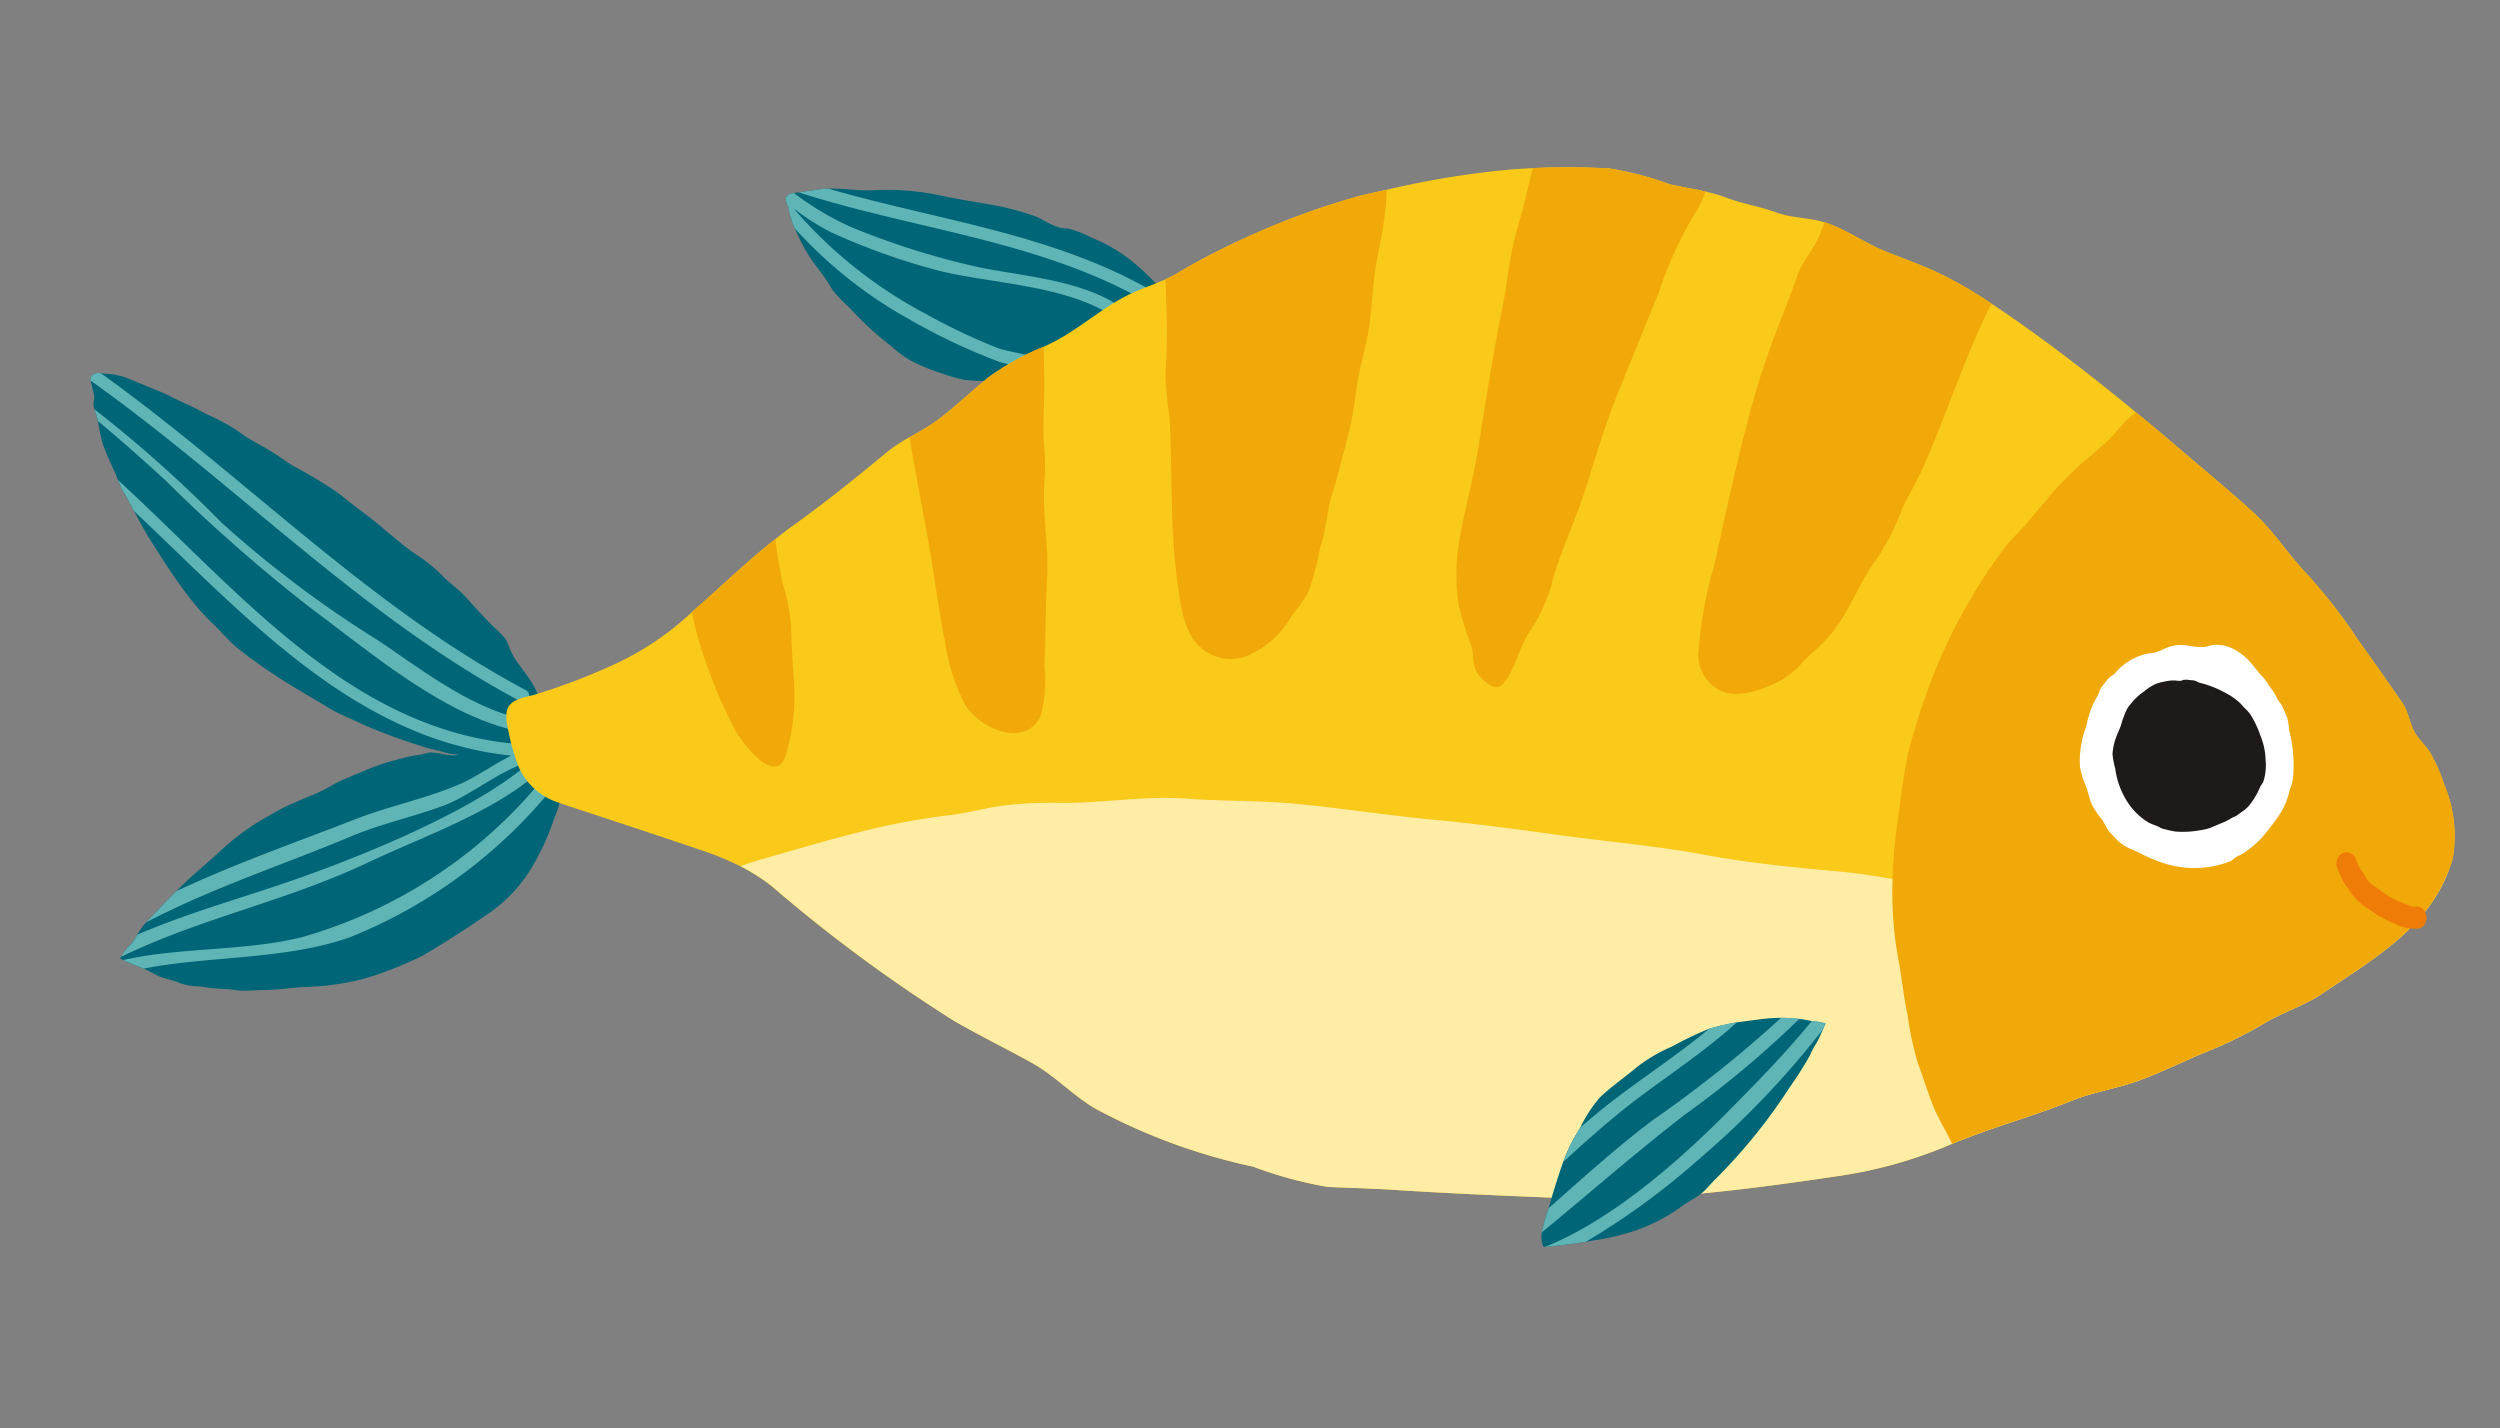 <svg xmlns="http://www.w3.org/2000/svg" width="123.875" height="70.772" viewBox="0 0 123.875 70.772">
  <rect x="0" y="0" width="123.875" height="70.772" fill="#808080" stroke="none"/>
  <g id="Group_8620" data-name="Group 8620" transform="matrix(0.978, -0.208, 0.208, 0.978, -0.319, 18.003)">
    <g id="Group_8593" data-name="Group 8593" transform="translate(40.093 0)">
      <g id="Group_8590" data-name="Group 8590" transform="translate(0 0)">
        <path id="Path_56268" data-name="Path 56268" d="M17.522,9.1a.6.6,0,0,1-.013.309.665.665,0,0,1-.181.278,2.451,2.451,0,0,1-.79.4c-.16.058-.319.124-.479.182-.2.065-.389.138-.583.2-.211.076-.43.155-.643.223a10.2,10.2,0,0,1-1.431.392c-.348.067-.738.2-1.108.24a1.548,1.548,0,0,1-.285.018c-.153,0-.259-.031-.41-.02-.106.011-.174.033-.29.038-.009,0-.028,0-.037,0-.262,0-.5.041-.775.049a15.17,15.17,0,0,1-2.034-.259,6.265,6.265,0,0,1-1.691-.352,8.619,8.619,0,0,1-1-.529A9.425,9.425,0,0,1,4.3,9.243,6.505,6.505,0,0,1,3.579,8.4a14.7,14.7,0,0,1-1.62-2.287A6.467,6.467,0,0,1,1.333,5.1,9.615,9.615,0,0,0,.856,3.933a8.4,8.4,0,0,1-.711-2.2l0-.008a1.7,1.7,0,0,1-.049-.207A5.014,5.014,0,0,1,.044.689C.044.5-.087.191.1.064A.569.569,0,0,1,.463,0,.729.729,0,0,1,.72.027c.045,0,.082,0,.118,0,.3.015.6.038.9.061a3.242,3.242,0,0,1,.434.052C2.922.272,3.61.564,4.363.681a12.949,12.949,0,0,1,3.1.912c.98.452,1.993.8,2.978,1.232a14.591,14.591,0,0,1,1.324.693c.463.254.8.712,1.287.925.118.05.248.07.366.119a5.255,5.255,0,0,1,1.013.671,7.742,7.742,0,0,1,1.857,1.736A14.622,14.622,0,0,1,17.189,8.3,2.112,2.112,0,0,1,17.522,9.1Z" fill="#067"/>
      </g>
      <g id="Group_8591" data-name="Group 8591" transform="translate(0 0)">
        <path id="Path_56269" data-name="Path 56269" d="M16.059,10.261c.034.084.07.176.106.268a.305.305,0,1,1-.573.209c-.036-.092-.071-.185-.116-.275C14.11,7.487,9.054,6.518,6.393,5.108a33.2,33.2,0,0,1-4.505-2.8A11.571,11.571,0,0,1,.277.726,22.461,22.461,0,0,0,5.64,7.246,30.5,30.5,0,0,0,8.83,9.673a29.483,29.483,0,0,0,3.281,1.355.3.3,0,0,1,.182.29.274.274,0,0,1-.4.294q-.312-.143-.618-.26A15.744,15.744,0,0,1,8.72,10.325,29.941,29.941,0,0,1,4.631,7.2,21.916,21.916,0,0,1,.145,1.734l0-.008a1.718,1.718,0,0,1-.049-.207A5.014,5.014,0,0,1,.044.689C.044.5-.087.191.1.064A.569.569,0,0,1,.463,0a14.245,14.245,0,0,0,2.392,2.22A38.438,38.438,0,0,0,8.69,5.515C11.19,6.6,14.852,7.543,16.059,10.261Z" fill="#5fb5b6"/>
      </g>
      <g id="Group_8592" data-name="Group 8592" transform="translate(0.72 0.027)">
        <path id="Path_56270" data-name="Path 56270" d="M16.608,9.657a.267.267,0,0,1-.152-.088C11.777,4.974,5.532,3.168,0,0,.045,0,.081,0,.118,0c.3.015.6.038.9.061a3.241,3.241,0,0,1,.434.052C6.7,2.926,12.435,4.784,16.8,9.069a.009.009,0,0,1,.01.007C17.066,9.316,16.861,9.707,16.608,9.657Z" fill="#5fb5b6"/>
      </g>
    </g>
    <g id="Group_8600" data-name="Group 8600" transform="translate(0 1.538)">
      <g id="Group_8594" data-name="Group 8594">
        <path id="Path_56271" data-name="Path 56271" d="M23.318,22.193a8.9,8.9,0,0,1,.188,1.073,3.134,3.134,0,0,1-.033.908.992.992,0,0,1-.034.151,7.615,7.615,0,0,1-1,2.049,12.205,12.205,0,0,1-1.715,2.25,7.408,7.408,0,0,1-2.473,1.638c-1.161.484-2.338.927-3.524,1.326A19.07,19.07,0,0,1,12.636,32a10.346,10.346,0,0,1-2.162.108,12.451,12.451,0,0,1-1.845-.214c-.659-.1-1.323-.125-1.972-.262-.357-.076-.744-.119-1.094-.2-.274-.065-.5-.193-.778-.248a8.977,8.977,0,0,1-1.2-.392,2.811,2.811,0,0,1-.945-.369c-.294-.214-.623-.332-.924-.535-.23-.163-.43-.359-.66-.523l-.021-.014c-.294-.214-.615-.387-.895-.622A1.6,1.6,0,0,1,0,28.615a.5.5,0,0,1,.067-.076,2.46,2.46,0,0,1,.582-.491,2,2,0,0,0,.425-.415l.009,0a2.815,2.815,0,0,1,.466-.441c.031-.024.056-.038.087-.062.59-.4,1.179-.812,1.781-1.2l.009,0c.159-.112.328-.216.5-.321.718-.444,1.466-.822,2.185-1.258a11.7,11.7,0,0,1,2.6-1.13,11.075,11.075,0,0,1,1.285-.355l1.27-.244c.478-.092.911-.283,1.389-.375l1.331-.256a10.577,10.577,0,0,1,1.493-.16,7.153,7.153,0,0,1,1.173,0c.165.014.337-.029.5-.006a3.153,3.153,0,0,1,.6.21,2.223,2.223,0,0,0,.511.172c.121.022.24-.019.363.011a2.147,2.147,0,0,1-.747-.226c-.318-.2-.682-.311-.991-.513a28.575,28.575,0,0,1-2.707-1.7c-.48-.386-.991-.7-1.452-1.128-.424-.379-.835-.778-1.25-1.158a27.2,27.2,0,0,1-2.5-2.6c-.4-.474-.724-1.1-1.075-1.607a11.378,11.378,0,0,1-.785-1.365c-.52-1.064-.928-2.158-1.338-3.261-.19-.523-.339-1.062-.5-1.6l0-.009c-.093-.343-.191-.667-.3-1.006A5.6,5.6,0,0,1,4.827,5.4l0-.009c-.027-.139-.045-.28-.073-.428A14.008,14.008,0,0,1,4.462,3.5a9.219,9.219,0,0,1,0-1.119c0-.009,0-.028,0-.037l0-.009c.007-.2-.031-.4-.042-.6a.677.677,0,0,1,0-.243c.011-.129.1-.227.112-.355a3.034,3.034,0,0,0,0-.486c.006-.109-.019-.24,0-.351A.3.3,0,0,1,4.666.05a.506.506,0,0,1,.433,0c.087.028.173.057.25.078A3.37,3.37,0,0,1,6.406.609c.425.288.852.585,1.277.873.413.272.765.6,1.171.885.448.311.836.688,1.283,1a9.053,9.053,0,0,1,1.252,1.167c.379.378.8.712,1.192,1.088.333.324.644.679.983.984a21.7,21.7,0,0,1,1.7,1.585c.367.408.693.841,1.06,1.249.778.861,1.419,1.847,2.218,2.677a7.538,7.538,0,0,1,1,1.224c.3.492.705.9.991,1.406.358.644.741,1.274,1.154,1.88a2.918,2.918,0,0,1,.3.5,3.232,3.232,0,0,1,.1.5c.134.795.661,1.47.83,2.258.123.545.167,1.1.263,1.654l.055.287C23.261,21.943,23.294,22.072,23.318,22.193Z" fill="#067"/>
      </g>
      <g id="Group_8599" data-name="Group 8599" transform="translate(0.067 0)">
        <g id="Group_8595" data-name="Group 8595" transform="translate(4.458 0)">
          <path id="Path_56272" data-name="Path 56272" d="M17.533,20.28C10.738,14.575,5.994,6.818,0,.3A.3.3,0,0,1,.141.05a.506.506,0,0,1,.433,0C6.466,6.5,11.183,14.165,17.9,19.786,18.21,20.05,17.864,20.55,17.533,20.28Z" fill="#5fb5b6"/>
        </g>
        <g id="Group_8596" data-name="Group 8596" transform="translate(4.355 1.738)">
          <path id="Path_56273" data-name="Path 56273" d="M18.9,20.455a.059.059,0,0,1-.054,0c-4.1-.7-7.747-5.594-10.358-8.529A80.018,80.018,0,0,1,2.715,4.187C2.418,3.766,1.184,2.036.044.6L.042.6C.049.4.011.2,0,0A64.251,64.251,0,0,1,4.983,6.791a54.078,54.078,0,0,0,6.4,7.349c1.968,2.031,4.492,5.082,7.38,5.655l.055.287C18.839,20.2,18.873,20.334,18.9,20.455Z" fill="#5fb5b6"/>
        </g>
        <g id="Group_8597" data-name="Group 8597" transform="translate(0.072 23.267)">
          <path id="Path_56274" data-name="Path 56274" d="M23.368,0a3.134,3.134,0,0,1-.033.908,24.913,24.913,0,0,1-12.1,5.777C7.87,7.131,4.253,6.139.895,6.079.6,5.865.28,5.693,0,5.457c2.9-.042,6,.832,8.871.733A23.83,23.83,0,0,0,23.368,0Z" fill="#5fb5b6"/>
        </g>
        <g id="Group_8598" data-name="Group 8598" transform="translate(0 5.403)">
          <path id="Path_56275" data-name="Path 56275" d="M22.38,17.8c.192.107.3.385.072.518-2.74,1.653-6.466,2.07-9.58,2.812-4.3,1.014-8.584.952-12.873,2.01a2.461,2.461,0,0,1,.582-.491,2,2,0,0,0,.425-.415l.009,0c2.859-.567,5.54-.693,8.549-1.09,3.377-.45,9.187-1.474,12.293-3.243-1.4.034-3.25,1.02-4.625,1.23-1.631.241-3.256.237-4.882.549-3.314.636-7.273,1.062-10.781,2.05.59-.4,1.179-.812,1.781-1.2l.009,0c3.159-.741,6.513-1.168,9.39-1.639,1.835-.307,3.657-.26,5.5-.64.8-.162,1.8-.6,2.734-.84C13.558,15.015,9.533,7.9,5.215,1.663l0-.009c-.093-.343-.191-.667-.3-1.006A5.617,5.617,0,0,1,4.761,0c4.8,6.727,8.934,15.07,17.465,17.131a.373.373,0,0,1,.227.525A.436.436,0,0,1,22.38,17.8Z" fill="#5fb5b6"/>
        </g>
      </g>
    </g>
    <g id="Group_8601" data-name="Group 8601" transform="translate(21.165 5.943)">
      <path id="Path_56276" data-name="Path 56276" d="M93.277,39.718a6.578,6.578,0,0,1-.34,3.682,5.8,5.8,0,0,1-.334.56c-.084.124-.169.249-.255.365a5.607,5.607,0,0,1-.512.621c-1.707,1.87-4.211,2.684-6.6,3.655-1.02.421-2.167.506-3.214.878a20.16,20.16,0,0,1-3.011.758c-1.185.218-2.388.53-3.582.7-1.15.166-2.294.079-3.463.286l-.832.133q-.644.1-1.294.167c-.475.064-.953.111-1.429.166l-.431.056c-.238.028-.477.055-.713.092-.256.031-.518.072-.781.114-.219.033-.447.068-.673.111l-.478.092a22.3,22.3,0,0,1-5.66.3c-2.209-.135-4.422-.3-6.618-.552a52.536,52.536,0,0,1-6.885-1.24c-.134-.038-.276-.074-.407-.1-2.58-.66-5.132-1.315-7.7-2.041-1.019-.282-2.021-.523-3.046-.786a20.41,20.41,0,0,1-3.422-1.76,29.431,29.431,0,0,1-7.07-4.461c-.933-.867-1.6-1.993-2.564-2.836-1.094-.954-2.23-1.845-3.318-2.818a75.235,75.235,0,0,1-7.48-8.432,9.575,9.575,0,0,0-1.312-1.29,14.79,14.79,0,0,0-1.8-1.225c-2.016-1.2-4.046-2.38-6.068-3.562a2.389,2.389,0,0,1-.256-.158A3.216,3.216,0,0,1,.131,19.051,9.769,9.769,0,0,1,0,17.29c-.01-1.134.1-1.571,1.338-1.582a3.965,3.965,0,0,0,.455-.024,31.688,31.688,0,0,0,4.07-.646,14.421,14.421,0,0,0,4.219-1.7c.016-.012.025-.014.04-.026,1.583-.872,3.166-1.879,4.8-2.679.321-.161.635-.311.959-.454,1.806-.788,3.59-1.69,5.328-2.6a7.275,7.275,0,0,1,1.265-.5,12.624,12.624,0,0,0,1.538-.539c.9-.417,1.781-.964,2.685-1.426.1-.055.2-.111.3-.158a13.019,13.019,0,0,1,2.908-.874c.112-.03.233-.054.353-.086,1.49-.367,2.853-1.206,4.352-1.575.456-.115.922-.177,1.385-.257.174-.033.341-.056.513-.1A4.829,4.829,0,0,0,37,1.939,33.881,33.881,0,0,1,40.664.911a38.368,38.368,0,0,1,6.08-.887c.476-.01.943-.019,1.412-.019a45.763,45.763,0,0,1,5.13.179c.753.072,1.465.161,2.172.278a36.321,36.321,0,0,1,3.7.805,15.436,15.436,0,0,1,2.755,1.384c.623.286,1.146.475,1.683.732a7.4,7.4,0,0,1,.977.534c.718.449,1.5.75,2.223,1.2.738.463,1.526.573,2.245.985.028,0,.05.026.08.039.9.53,1.707,1.422,2.606,2.016.736.5,1.521.971,2.238,1.51a19.709,19.709,0,0,1,2.332,2.1c.434.431.844.875,1.242,1.3,1.617,1.755,3.159,3.588,4.636,5.451.614.757,1.2,1.519,1.792,2.29.963,1.258,1.923,2.454,2.847,3.747.825,1.15,1.28,2.442,2.023,3.635a26.358,26.358,0,0,1,1.769,3.674c.514,1.173,1.022,2.365,1.5,3.519.2.5.122,1.1.321,1.625.131.354.349.646.489,1A8.275,8.275,0,0,1,93.277,39.718Z" fill="#f9ca1a"/>
    </g>
    <g id="Group_8602" data-name="Group 8602" transform="translate(31.024 31.615)">
      <path id="Path_56277" data-name="Path 56277" d="M82.743,18.288c-.084.124-.169.249-.255.365a5.61,5.61,0,0,1-.512.621c-1.707,1.87-4.211,2.684-6.6,3.655-1.019.421-2.167.506-3.214.878a20.16,20.16,0,0,1-3.011.758c-1.185.218-2.388.53-3.582.7-1.15.166-2.294.079-3.462.286l-.832.133c-.438.066-.861.12-1.294.167-.475.064-.953.111-1.429.166l-.431.056c-.238.028-.477.055-.713.092-.264.033-.518.072-.781.114-.219.033-.447.068-.673.111l-.478.092a22.3,22.3,0,0,1-5.66.3c-2.209-.135-4.422-.3-6.618-.552a52.52,52.52,0,0,1-6.885-1.24c-.134-.038-.276-.074-.407-.1-2.58-.66-5.132-1.315-7.7-2.041-1.019-.282-2.021-.523-3.046-.786a20.414,20.414,0,0,1-3.422-1.76,29.43,29.43,0,0,1-7.07-4.461c-.933-.867-1.6-1.993-2.564-2.836-1.094-.954-2.23-1.845-3.318-2.818A75.234,75.234,0,0,1,1.312,1.75,9.579,9.579,0,0,0,0,.459C.334.413.669.376,1,.349c1.576-.1,3.156-.236,4.731-.3a35.288,35.288,0,0,1,5,.1c.891.082,1.8.007,2.687.089a19.318,19.318,0,0,1,2.455.386c2.1.508,4.309.553,6.389,1.146,1.7.495,3.431.821,5.118,1.336,2.215.684,4.387,1.521,6.594,2.216,2.014.624,3.99,1.336,5.967,2.048,2.335.841,4.709,1.558,7,2.516,2.1.869,4.293,1.548,6.461,2.224.787.246,1.538.544,2.309.847.166.067.341.133.516.2,1.206.454,2.475.77,3.693,1.195,1.9.673,3.815,1.315,5.735,1.921a49.312,49.312,0,0,0,6.183,1.483,38.27,38.27,0,0,0,5.13.6c.874.04,1.752.106,2.638.116a12.209,12.209,0,0,0,1.972-.108,3.593,3.593,0,0,1,.443-.04A6.4,6.4,0,0,1,82.743,18.288Z" fill="#ffeda5"/>
    </g>
    <g id="Group_8608" data-name="Group 8608" transform="translate(31.284 5.949)">
      <g id="Group_8603" data-name="Group 8603" transform="translate(11.957 4.069)">
        <path id="Path_56278" data-name="Path 56278" d="M7.831,0c-.12.645-.246,1.3-.383,1.95-.18.846-.425,1.687-.577,2.537a12.811,12.811,0,0,1-.313,1.8c-.52,1.615-.5,3.262-.928,4.9-.376,1.425-.688,2.856-1.055,4.279a6.666,6.666,0,0,1-.689,2.378C2.8,19.32.772,17.832.337,16.554A9.75,9.75,0,0,1,.007,13.28C.03,11.571.177,9.892.238,8.185S.306,4.736.4,3a12.633,12.633,0,0,0,1.538-.539c1-.463,1.982-1.093,2.988-1.583A13.016,13.016,0,0,1,7.831,0Z" fill="#f0a908"/>
      </g>
      <g id="Group_8604" data-name="Group 8604" transform="translate(23.773 0)">
        <path id="Path_56279" data-name="Path 56279" d="M12.852.019C13.328.008,13.795,0,14.264,0a14.394,14.394,0,0,1-.456,1.476c-.254.7-.572,1.391-.845,2.083-.379.938-.6,1.9-.943,2.842-.313.862-.778,1.682-1.12,2.533-.326.793-.556,1.613-.943,2.373-.491.969-.945,1.94-1.477,2.881-.444.789-.645,1.666-1.119,2.442a17.141,17.141,0,0,1-1.031,2.056,10.383,10.383,0,0,1-1.073.99,4.558,4.558,0,0,1-2.3,1.415A2.211,2.211,0,0,1,.479,20.2C-.158,19.317,0,17.826.073,16.81c.207-2.727.9-5.35,1.324-8.047a17.465,17.465,0,0,1,.246-2.149c.263-.934.467-1.749.643-2.712.107-.616.223-1.233.331-1.849a4.819,4.819,0,0,0,.491-.121A33.889,33.889,0,0,1,6.771.905,38.364,38.364,0,0,1,12.852.019Z" fill="#f0a908"/>
      </g>
      <g id="Group_8605" data-name="Group 8605" transform="translate(37.241 0.457)">
        <path id="Path_56280" data-name="Path 56280" d="M16.236,2.921a5.673,5.673,0,0,1-.823,1.024,20.082,20.082,0,0,0-2.5,3.392L9.921,11.754C9.016,13.1,8.26,14.472,7.468,15.886S5.68,18.6,4.888,20.025a8.017,8.017,0,0,1-1.418,2.1A7.3,7.3,0,0,0,2.3,23.561c-.2.309-.808,1.192-1.217,1.226-.383.028-.811-.656-.9-.954-.132-.453.057-.877.007-1.327A17.566,17.566,0,0,1,0,20.449a9.992,9.992,0,0,1,.78-3.361c.567-1.371,1.251-2.693,1.794-4.1.849-2.2,1.688-4.41,2.626-6.574.427-.975.742-2.009,1.189-2.97.383-.822.848-1.6,1.221-2.426C7.76.678,7.93.339,8.1,0a36.328,36.328,0,0,1,3.7.805,15.441,15.441,0,0,1,2.755,1.384C15.176,2.475,15.7,2.664,16.236,2.921Z" fill="#f0a908"/>
      </g>
      <g id="Group_8606" data-name="Group 8606" transform="translate(48.321 6.094)">
        <path id="Path_56281" data-name="Path 56281" d="M17.856,5.661a.245.245,0,0,0-.044.054c-1.874,2.316-3.315,4.956-5.092,7.353-.4.537-.859,1.022-1.263,1.55A12.3,12.3,0,0,1,9.7,16.812c-1.13.974-1.9,2.33-3.083,3.252-.486.382-1.065.655-1.583,1.007a4,4,0,0,1-1.55.757c-.954.2-2.3.415-3.007-.442a1.965,1.965,0,0,1-.356-2.042,19.372,19.372,0,0,1,1.564-3.79c1.368-2.977,2.686-6.026,4.294-8.878.87-1.529,1.859-2.909,2.772-4.4C9.21,1.539,9.945,1.091,10.386.339c.069-.112.137-.225.215-.339.028,0,.05.027.08.039.9.53,1.707,1.422,2.606,2.016.736.5,1.521.971,2.238,1.51A19.7,19.7,0,0,1,17.856,5.661Z" fill="#f0a908"/>
      </g>
      <g id="Group_8607" data-name="Group 8607" transform="translate(0 10.624)">
        <path id="Path_56282" data-name="Path 56282" d="M0,2.679C1.587,1.808,3.17.8,4.8,0a22.022,22.022,0,0,0-.1,2.23,9.87,9.87,0,0,1-.032,2.135C4.52,5.159,4.4,5.931,4.28,6.729A10.165,10.165,0,0,1,3.02,10.687C2.193,11.928,1.063,9.466.882,8.852a24.267,24.267,0,0,1-.8-4.32A14.785,14.785,0,0,1,0,2.679Z" fill="#f0a908"/>
      </g>
    </g>
    <g id="Group_8609" data-name="Group 8609" transform="translate(86.004 24.459)">
      <path id="Path_56283" data-name="Path 56283" d="M28.438,21.2a6.577,6.577,0,0,1-.34,3.682,5.794,5.794,0,0,1-.334.56c-.084.124-.169.249-.255.365A5.611,5.611,0,0,1,27,26.43c-1.707,1.87-4.211,2.684-6.6,3.655-1.02.421-2.167.506-3.214.878a20.161,20.161,0,0,1-3.011.758c-1.185.218-2.388.53-3.582.7-1.15.166-2.294.079-3.463.286l-.832.133q-.644.1-1.294.167c-.475.064-.953.111-1.429.166l-.431.056c-.238.028-.477.055-.713.092-.256.031-.518.072-.781.114-.219.033-.447.068-.673.111l-.1.02c-.134-.651-.369-1.264-.5-1.925-.143-.793-.2-1.549-.322-2.337a16.19,16.19,0,0,1,0-2.462c-.01-.9.106-1.8.124-2.693a18.361,18.361,0,0,1,.551-4.038A23.746,23.746,0,0,1,1.5,17.559c.444-1.212.843-2.471,1.4-3.634A35.879,35.879,0,0,1,4.749,10.74,27.267,27.267,0,0,1,9.492,5.284c.4-.365.889-.63,1.321-.966.409-.313.827-.628,1.234-.949a15.969,15.969,0,0,1,2.317-1.554c.461-.233.916-.491,1.361-.757.4-.24.746-.576,1.151-.816.154-.093.3-.166.459-.242.614.757,1.2,1.519,1.792,2.29.963,1.258,1.923,2.454,2.847,3.747C22.8,7.186,23.255,8.479,24,9.671a26.358,26.358,0,0,1,1.769,3.674c.514,1.173,1.022,2.365,1.5,3.519.2.5.122,1.1.321,1.625.131.354.349.646.489,1A8.271,8.271,0,0,1,28.438,21.2Z" fill="#f0a908"/>
    </g>
    <g id="Group_8612" data-name="Group 8612" transform="translate(96.971 36.16)">
      <g id="Group_8610" data-name="Group 8610">
        <path id="Path_56284" data-name="Path 56284" d="M3.417.306a2.762,2.762,0,0,0-.748.424c-.124.082-.272.108-.393.2a4.874,4.874,0,0,0-.418.354c-.122.113-.191.274-.3.4a3.794,3.794,0,0,0-.328.4,5.961,5.961,0,0,0-.517.943A4.828,4.828,0,0,0,0,4.919a4.025,4.025,0,0,0,.081.917c.069.355.037.691.113,1.042a4.327,4.327,0,0,0,.327.8c.086.2.127.432.213.633.062.144.164.259.235.4a2.142,2.142,0,0,0,.664.712c.373.253.684.555,1.073.789a4.946,4.946,0,0,0,3.6.826c.144-.036.248-.123.386-.164a3.09,3.09,0,0,0,.392-.114,5.161,5.161,0,0,0,.837-.432,5.824,5.824,0,0,0,.649-.5,9.52,9.52,0,0,0,.706-.645A3.6,3.6,0,0,0,9.827,8.4a3.809,3.809,0,0,1,.251-.446,2.367,2.367,0,0,0,.191-.5,7,7,0,0,0,.251-2.181,2.99,2.99,0,0,0,.031-.612c-.025-.19-.077-.379-.111-.568s-.134-.3-.177-.471a2.744,2.744,0,0,0-.191-.552C10,2.92,9.949,2.759,9.88,2.6s-.182-.289-.257-.456-.168-.307-.236-.459a2.791,2.791,0,0,0-.7-.88A1.787,1.787,0,0,0,7.659.369c-.138-.006-.271.026-.409.007a2.75,2.75,0,0,1-.6-.166,3.177,3.177,0,0,0-.6-.189,1.967,1.967,0,0,0-.662.016A4.533,4.533,0,0,1,4.8.144c-.129,0-.254-.022-.381-.03A3.009,3.009,0,0,0,3.417.306Z" fill="#fff"/>
      </g>
      <g id="Group_8611" data-name="Group 8611" transform="translate(1.682 1.648)">
        <path id="Path_56285" data-name="Path 56285" d="M.317,5.594a3.211,3.211,0,0,0,.7,1.022c.176.175.4.262.574.428a.84.84,0,0,0,.238.132,3.459,3.459,0,0,0,.481.214,4.957,4.957,0,0,0,1.2.183,2.384,2.384,0,0,0,.532-.018c.183-.037.366-.071.549-.106a2.916,2.916,0,0,0,.53-.136c.094-.037.193-.038.287-.074.126-.049.247-.112.373-.162a1.6,1.6,0,0,0,.472-.311,3.848,3.848,0,0,0,.566-.636c.069-.108.17-.166.24-.269a2.644,2.644,0,0,0,.164-.347,2.685,2.685,0,0,0,.167-.684,3.41,3.41,0,0,0-.007-1.255,4.965,4.965,0,0,0-.267-1.113,2.176,2.176,0,0,0-.186-.322c-.073-.1-.123-.216-.194-.32A2.963,2.963,0,0,0,6.161,1.2,5.1,5.1,0,0,0,5.019.433c-.1-.045-.163-.125-.256-.174A1.083,1.083,0,0,0,4.574.2,1.1,1.1,0,0,0,4.215.11c-.03,0-.057.019-.088.021A.845.845,0,0,1,3.855.063,1.718,1.718,0,0,0,3.365,0a2.673,2.673,0,0,0-.542.026A2.827,2.827,0,0,0,2.2.268,2.856,2.856,0,0,0,1.469.7c-.083.073-.184.145-.259.226a3.352,3.352,0,0,0-.279.4c-.089.129-.149.269-.232.4S.507,2,.417,2.137a2.991,2.991,0,0,0-.387.832A3.943,3.943,0,0,0,.012,3.7,4,4,0,0,0,.317,5.594Z" fill="#1e1a19"/>
      </g>
    </g>
    <g id="Group_8619" data-name="Group 8619" transform="translate(65.991 49.903)">
      <g id="Group_8614" data-name="Group 8614" transform="translate(0 0)">
        <g id="Group_8613" data-name="Group 8613">
          <path id="Path_56286" data-name="Path 56286" d="M15.992.976c.014.024-.011.038-.025.059-.051.064-.093.126-.142.2-.065.085-.13.169-.193.263-.079.105-.158.211-.247.309a.4.4,0,0,1-.082.088c-.044.053-.1.109-.149.164a1.886,1.886,0,0,1-.125.15.21.21,0,0,0-.049.073l-.042.062c-.089.1-.179.2-.259.293l-.541.564c-.191.181-.373.36-.564.541a.189.189,0,0,0-.039.035,27.289,27.289,0,0,1-4.418,3.58c-.291.173-.561.414-.856.57-.352.185-.768.274-1.133.443a8.8,8.8,0,0,1-2.465.689,11.664,11.664,0,0,1-2.092.05C2.425,9.1,2.29,9.1,2.144,9.089,1.67,9.063,1.2,9.036.717,8.984.571,8.976.432,8.957.293,8.939a1.777,1.777,0,0,1-.186-.027C.005,8.9.007,8.859,0,8.68a1.529,1.529,0,0,1,.094-.5,11.611,11.611,0,0,1,.583-1.1.009.009,0,0,1,.007-.01c.282-.55.6-1.107.911-1.645.088-.152.178-.3.275-.45A8.007,8.007,0,0,1,2.911,3.639c.045-.045.089-.1.135-.143A6.6,6.6,0,0,1,4.279,2.258c.587-.374,1.254-.655,1.87-.972A7.63,7.63,0,0,1,8.319.518,17.183,17.183,0,0,1,10.293.04l.026,0a12.55,12.55,0,0,1,1.4-.026l.009,0c.109.006.21.014.311.022.469.045.977.065,1.442.138.139.019.279.046.43.08a7.55,7.55,0,0,1,.867.24l.115.032c.157.069.322.128.479.2.019.005.04.019.059.025.107.043.22.066.328.108.019.005.031.021.052.035.041.028.087.029.137.055C15.959.946,15.988.958,15.992.976Z" fill="#067"/>
        </g>
      </g>
      <g id="Group_8618" data-name="Group 8618" transform="translate(0.094 0)">
        <g id="Group_8615" data-name="Group 8615" transform="translate(0 0.247)">
          <path id="Path_56287" data-name="Path 56287" d="M14.685.24A49.281,49.281,0,0,1,8.111,3.72C5.354,5.051,2.707,6.533,0,7.937a11.6,11.6,0,0,1,.583-1.1.009.009,0,0,1,.007-.01c1.963-1.1,3.9-2.236,5.954-3.19A61.049,61.049,0,0,0,13.819,0,7.563,7.563,0,0,1,14.685.24Z" fill="#5fb5b6"/>
        </g>
        <g id="Group_8616" data-name="Group 8616" transform="translate(0.013 0.715)">
          <path id="Path_56288" data-name="Path 56288" d="M15.884.26c.014.024-.011.038-.025.059-.051.064-.093.126-.142.2A43.883,43.883,0,0,1,8.193,5.632,36.091,36.091,0,0,1,2.036,8.374c-.474-.026-.948-.053-1.427-.105C.463,8.26.324,8.242.185,8.224A1.778,1.778,0,0,1,0,8.2C3.714,7.574,7.885,5.105,10.462,3.4c1.675-1.1,3.272-2.17,4.8-3.4.019.005.04.019.059.025.107.043.22.066.328.108.019.005.031.021.052.035.041.028.087.029.137.055C15.851.23,15.881.243,15.884.26Z" fill="#5fb5b6"/>
        </g>
        <g id="Group_8617" data-name="Group 8617" transform="translate(1.776 0)">
          <path id="Path_56289" data-name="Path 56289" d="M9.85.009C8.091,1.041,6.169,1.789,4.323,2.648,2.832,3.34,1.41,4.154,0,4.984A8.013,8.013,0,0,1,1.041,3.639c.045-.045.089-.1.135-.143.579-.319,1.176-.641,1.779-.928C4.754,1.7,6.662.973,8.448.035A12.551,12.551,0,0,1,9.85.009Z" fill="#5fb5b6"/>
        </g>
      </g>
    </g>
    <path id="Path_56290" data-name="Path 56290" d="M.011.709A.6.6,0,0,1,.385.021.49.49,0,0,1,1,.395,5.032,5.032,0,0,0,1.11.953c.011.035.052.116.083.184.051.112.091.229.131.345a.868.868,0,0,0,.217.374c.133.128.25.26.373.4a4.142,4.142,0,0,0,.757.689c.133.091.271.176.405.266.06.04.121.078.185.113l.046.023h0c-.035-.016-.036-.019,0-.008.014,0,.019.006.02.007h.017c.677.006.629,1.113-.02,1.107a2.1,2.1,0,0,1-1.091-.478,5.04,5.04,0,0,1-1.02-.88,3.389,3.389,0,0,1-.8-1.071c-.076-.209-.164-.392-.242-.6A4.287,4.287,0,0,1,.011.709Z" transform="translate(108.393 47.945)" fill="#f07c08"/>
  </g>
</svg>
